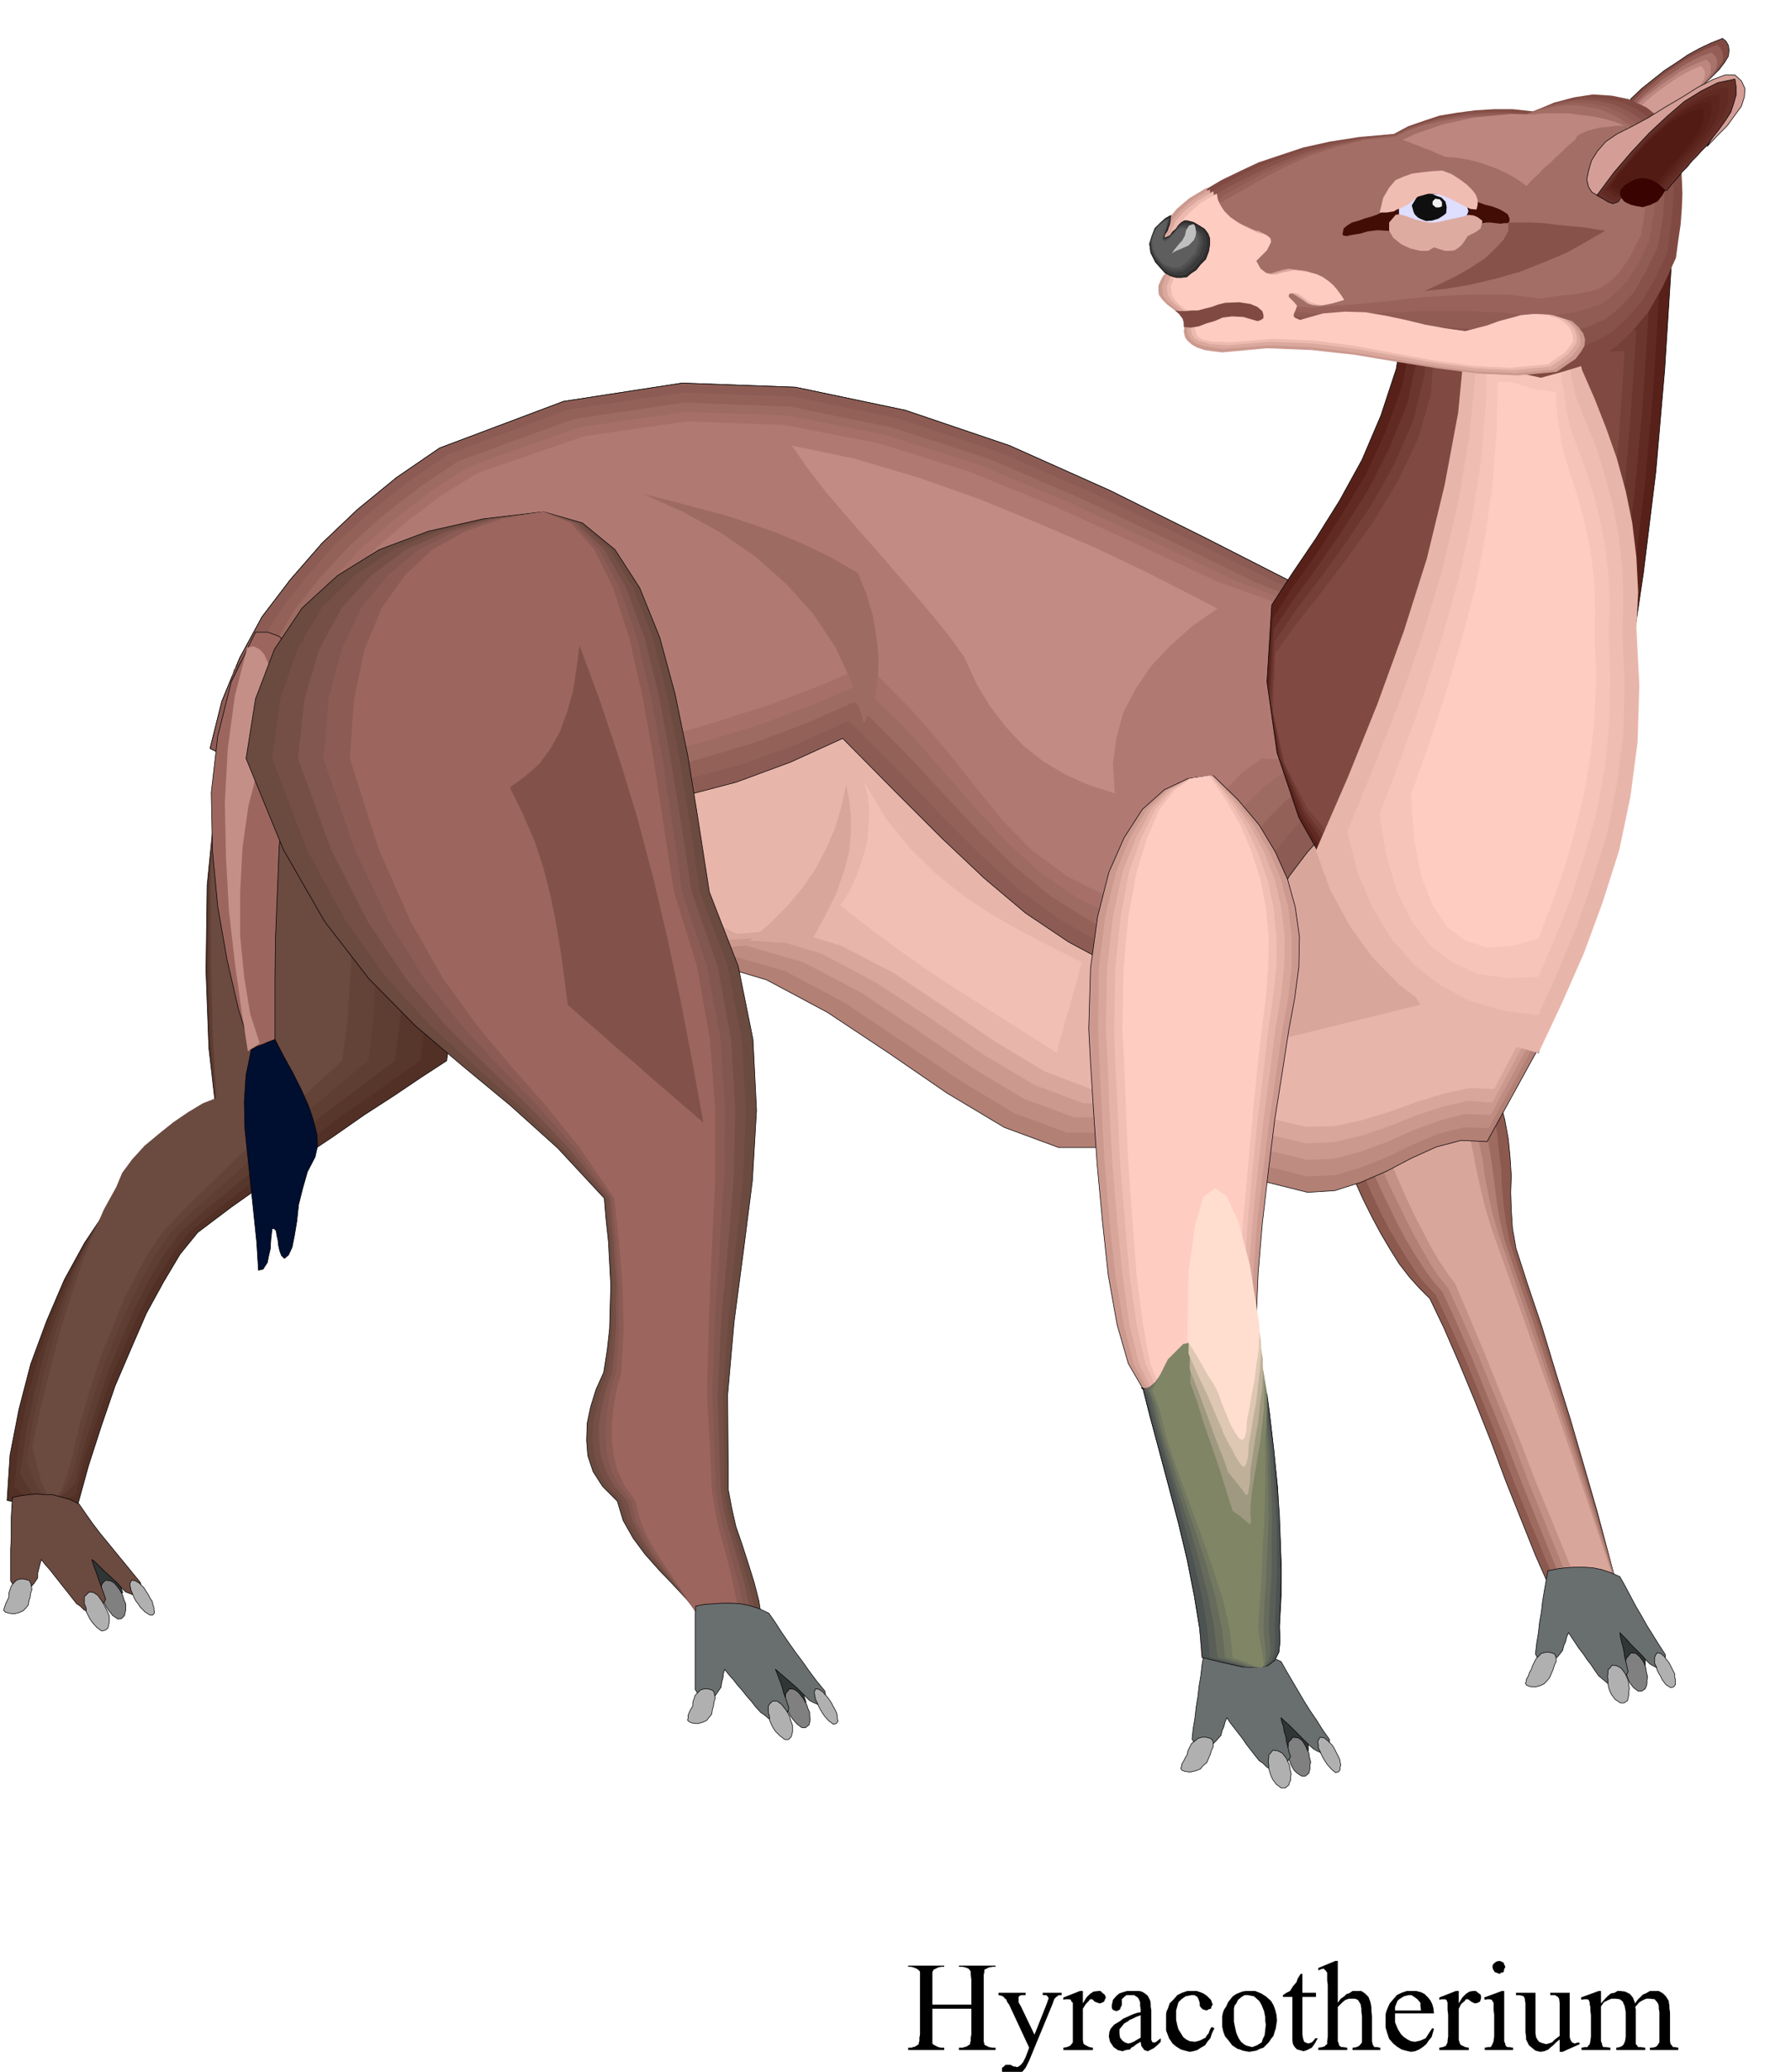 <svg xmlns="http://www.w3.org/2000/svg" width="490.455" height="567.129" fill-rule="evenodd" stroke-linecap="round" preserveAspectRatio="none" viewBox="0 0 3035 3510"><style>.pen0{stroke:#000;stroke-width:1;stroke-linejoin:round}.brush1{fill:#303636}.brush2{fill:gray}.pen1{stroke:none}.brush5{fill:#b38075}.brush7{fill:#d9a69c}.brush9{fill:#cc998f}.brush10{fill:#e8b5ab}.brush11{fill:#8c5c54}.brush13{fill:#9e6b63}.brush17{fill:#f2bfb5}.brush18{fill:#ffccc2}.brush23{fill:#6b4a40}.brush24{fill:#9c665e}.brush29{fill:#572119}.brush30{fill:#612b24}.brush33{fill:#804a42}.brush34{fill:#696e6e}.brush35{fill:#b0b0b0}.brush36{fill:#f0bdb3}.brush40{fill:#bd8780}.brush42{fill:#87524a}.brush66{fill:#808566}</style><path d="m2151 2888 2 10 2 10 3 10 3 10 2 9 2 10 3 10 3 10 5 5 6 4 6 2 6 1 5-2 6-2 6-4 6-5v-33l-9-6-8-6-8-6-8-5-9-6-8-5-8-6-8-5z" class="pen0 brush1"/><path d="m2200 2944-9-1-5 6-3 3v6l-1 5 1 7v6l2 6 2 6 3 6 3 5 4 4 4 3 5 3h6l6-5 1-4 1-4v-6l1-5-2-8-1-7-3-6-2-5-6-10-7-5z" class="pen0 brush2"/><path d="m2541 1863-51-12-44-3-39 6-32 15-28 22-21 30-18 36-12 44 14 31 15 30 15 28 16 27 15 24 17 22 17 19 18 18 24 50 26 60 27 65 27 68 25 67 26 65 24 60 23 52 39 37 27 23 17 10 12 1 5-9 4-15 5-19 8-21-17-64-19-71-22-76-23-79-25-80-23-76-24-71-20-62-6-34-2-31-1-30 1-28-2-31-3-31-6-33-9-34z" class="pen0" style="fill:#8c594f"/><path d="m2520 1850-46-12-39-3-34 6-27 16-24 22-17 30-14 37-8 45 14 32 14 30 15 29 16 27 15 24 15 23 16 20 17 18 24 51 27 60 27 66 28 70 26 68 27 67 25 60 23 54 36 38 25 23 16 11h10l4-9 3-15 3-20 6-21-18-65-21-73-24-78-24-80-26-82-25-78-25-72-21-63-7-34-4-31-3-31-1-29-4-31-3-30-7-34-10-36z" class="pen1" style="fill:#9e6b61"/><path d="m2499 1837-41-12-34-3-29 6-23 16-19 23-14 31-10 38-4 45 14 32 15 31 14 29 15 28 15 25 15 23 15 21 16 18 24 52 27 62 27 67 29 71 27 70 27 67 25 62 23 54 34 38 23 24 14 11 9 1 3-10 2-15 1-20 4-22-19-67-22-73-25-79-26-82-28-83-26-79-26-74-22-64-8-35-5-31-4-31-4-30-5-32-5-32-8-34-11-37z" class="pen1 brush5"/><path d="m2479 1826-36-13-29-3-25 6-19 16-15 23-10 32-6 38v48l14 32 15 31 14 29 15 29 14 25 14 24 14 21 15 18 24 53 28 63 28 69 29 72 27 71 28 69 25 62 24 55 31 39 22 25 13 10 8 1 2-10v-36l2-22-22-67-24-75-27-82-27-83-29-84-28-81-26-75-23-66-10-35-7-32-6-31-4-30-7-32-6-32-9-35-11-37z" class="pen1" style="fill:#c49187"/><path d="m2459 1813-31-13-25-2-20 6-14 16-10 23-6 32-2 39 3 48 14 33 14 32 14 30 15 29 13 25 14 24 14 21 14 19 23 54 27 64 28 70 30 73 28 73 29 70 26 64 23 55 28 40 20 25 12 11 7 1 1-10-1-15-2-21v-23l-23-68-26-77-28-82-29-85-31-86-29-82-27-76-24-67-11-36-8-33-7-32-6-31-7-32-8-33-10-35-12-38z" class="pen1 brush7"/><path d="m2520 1934 83-151 45-147 6-141-28-131-63-119-93-103-121-86-148-64-157-80-163-81-170-76-177-60-186-39-192-7-201 31-210 79-73 50-66 54-60 57-54 62-48 63-38 70-30 73-20 80 91 45 92 46 91 46 93 46 92 46 92 46 92 46 93 47 103-7 104 31 103 55 104 69 99 68 97 58 92 34h87l35 7 36 8 36 8 36 9 36 7 36 8 36 8 36 9 48 12 46-3 44-14 44-19 42-22 42-19 42-11 44 2z" class="pen0 brush5"/><path d="m2523 1911 79-145 41-142 4-136-30-126-63-115-92-100-119-83-143-62-151-76-157-79-165-73-170-57-178-38-186-7-194 29-202 77-70 49-64 52-59 54-51 60-46 61-37 67-30 71-20 76 88 44 89 44 89 44 89 45 88 44 89 44 89 44 89 45 99-6 101 29 100 53 100 67 96 65 93 56 89 33h84l34 7 35 8 34 7 35 9 34 7 35 8 34 8 35 8 47 12 47-2 44-13 45-18 43-21 43-18 43-11 43 1z" class="pen1" style="fill:#bf8c82"/><path d="m2526 1889 76-140 37-137 1-131-32-121-64-111-91-96-117-80-138-59-145-74-151-75-158-70-164-56-172-37-179-6-186 28-194 74-68 46-61 50-57 52-50 57-44 60-36 64-28 68-19 73 85 42 86 43 85 42 86 43 85 42 85 43 85 43 86 43 95-7 97 28 97 51 96 64 92 63 90 54 85 31h81l33 7 33 8 34 7 34 8 33 7 33 8 34 8 34 8 45 11 46-2 45-12 46-17 44-20 45-16 42-11 43 2z" class="pen1 brush9"/><path d="m2529 1868 72-135 34-132-1-126-34-117-64-107-91-93-114-77-133-57-141-71-145-72-152-67-157-53-166-35-171-7-180 28-186 70-65 44-59 48-54 51-48 54-42 57-35 61-27 66-17 70 81 40 82 41 82 41 82 41 81 40 83 41 81 41 83 41 92-6 93 28 92 49 93 61 89 61 86 51 83 31h78l31 6 32 7 31 7 33 8 31 6 32 8 33 7 33 9 44 10 46-2 47-11 47-16 45-18 45-15 43-10 42 3z" class="pen1 brush7"/><path d="m2532 1845 68-129 31-126-4-122-36-112-65-104-89-89-111-74-129-55-135-68-139-69-145-64-151-51-159-33-164-6-173 26-179 68-63 42-56 46-52 48-46 52-40 54-33 59-26 63-17 67 78 39 79 39 78 39 79 40 78 39 79 39 79 39 79 40 88-7 89 27 89 46 88 59 85 58 83 50 79 30h75l30 6 31 6 31 7 31 7 30 6 31 8 31 6 31 8 43 10 47-1 47-10 49-15 47-17 46-14 43-9 40 2z" class="pen1 brush10"/><path d="m2247 1442 160 260-292 72-26-240 128-124 30 32z" class="pen1 brush7"/><path d="m646 1413 103-8 104-8 102-12 101-14 97-21 95-25 92-34 88-40 90 91 79 79 71 67 70 59 73 49 84 45 99 42 121 41 1-51 9-50 14-49 21-46 25-44 31-41 34-37 39-31 43 1 46 13 46 22 47 29 46 34 47 38 45 39 45 39-1-100-17-93-36-89-50-80-67-74-80-65-95-54-107-43-157-80-163-81-170-76-177-60-186-39-192-7-201 31-210 79-73 50-66 54-60 57-54 62-48 63-38 70-30 73-20 80 36 18 36 18 36 18 37 18 36 18 36 18 36 18 37 19z" class="pen0 brush11"/><path d="m666 1389 101-8 102-10 101-14 101-16 97-22 95-26 89-33 86-39 87 87 73 76 66 66 64 58 67 49 78 45 93 41 117 39 1-48 9-47 14-46 20-44 24-42 30-38 33-36 38-29 41 1 44 12 45 21 45 28 45 32 45 36 44 37 43 37-1-94-17-88-34-84-48-76-65-71-78-61-91-52-103-41-152-75-157-76-165-72-170-57-179-37-186-7-195 29-202 75-70 48-64 51-59 54-51 58-46 60-38 66-29 69-20 76 35 17 35 17 35 17 36 18 35 17 35 17 35 17 36 18z" class="pen1" style="fill:#946159"/><path d="m686 1364 97-8 101-11 100-16 101-18 97-24 94-28 89-33 83-37 83 83 69 74 60 64 59 58 61 50 72 45 88 40 112 37 1-45 8-44 13-43 20-41 23-40 28-36 32-33 36-28 41 1 42 11 43 20 44 26 43 30 44 34 42 34 42 35-1-88-16-84-33-78-47-72-63-67-75-57-89-49-99-38-146-71-152-72-158-68-164-53-172-35-180-7-187 28-195 71-67 45-62 48-56 51-50 54-45 57-35 62-28 66-19 71 33 15 34 17 34 15 34 17 33 16 35 16 33 16 35 17z" class="pen1 brush13"/><path d="m706 1340 95-9 98-11 100-18 100-20 96-26 94-29 88-33 81-35 79 78 64 72 55 63 53 57 55 50 66 45 83 39 107 37 1-43 8-41 12-42 19-38 23-38 27-34 30-30 35-26 39 1 41 11 42 18 42 25 41 28 42 32 41 32 40 33-1-84-16-79-31-74-45-67-60-63-72-53-84-46-96-36-141-67-146-68-153-64-158-50-166-33-172-6-181 26-187 67-65 42-59 46-55 47-48 51-42 54-35 58-27 62-18 67 32 15 32 15 33 15 33 16 32 15 33 15 33 15 33 16z" class="pen1" style="fill:#a67069"/><path d="m725 1316 92-9 98-13 99-19 100-23 96-28 94-30 87-33 79-34 74 75 60 69 49 62 46 57 49 50 61 45 78 39 102 35v-40l8-38 12-39 18-36 22-35 26-32 30-30 33-24 37 1 39 10 40 17 41 24 40 26 40 30 39 31 39 31-1-78-16-74-30-70-43-63-58-58-69-51-82-43-92-33-135-63-140-64-147-60-151-47-160-31-166-6-173 25-180 62-63 39-57 43-52 45-46 48-41 51-33 54-26 58-17 63 30 13 32 14 31 14 32 15 30 14 32 15 31 14 32 15z" class="pen1" style="fill:#b07a73"/><path d="m2037 2808 37 9 32 7 24 1 18-3 12-9 7-14 2-19-1-24 3-52v-58l-3-62-3-64-7-65-7-62-10-59-9-50-3-56 3-71 7-83 10-87 11-89 13-82 11-71 10-54 7-53 1-51-7-50-13-47-21-47-27-45-36-43-42-41-43 5-40 19-37 33-31 48-26 59-19 75-12 87-3 103 3 58 5 79 6 90 9 97 10 93 15 84 19 66 25 43 12 47 15 56 16 60 17 64 15 63 12 61 9 55 4 49z" class="pen0 brush9"/><path d="m2037 2808 35 9 28 7 22 1 17-3 10-9 7-14 2-19v-24l3-52v-58l-3-62-3-64-6-65-7-62-9-59-8-50-4-56 3-71 6-83 10-87 11-89 12-82 10-71 10-54 6-53v-51l-6-50-12-47-20-47-26-45-32-43-38-41-40 5-37 19-34 33-29 48-24 59-18 75-11 87-1 103 2 58 4 79 5 90 8 97 10 93 14 84 17 66 23 43 11 47 15 56 15 60 16 64 13 63 11 61 8 55 4 49z" class="pen1 brush7"/><path d="m2036 2808 32 9 26 7 20 1 16-3 9-9 7-14 2-19-1-24 2-52 1-58-2-62-3-64-6-65-6-62-8-59-8-50-3-56 2-71 6-83 9-87 10-89 11-82 9-71 9-54 6-53 1-51-6-50-11-47-18-47-24-45-30-43-35-41-37 5-34 19-31 33-26 48-23 59-16 75-10 87-2 103 3 58 3 79 5 90 8 97 9 93 12 84 16 66 21 43 10 47 14 56 14 60 14 64 12 63 11 61 7 55 3 49z" class="pen1" style="fill:#e6b3a8"/><path d="m2036 2808 29 9 24 7 18 1 14-3 8-9 6-14 2-19v-24l2-52v-58l-2-62-2-64-6-65-6-62-7-59-7-50-3-56 3-71 5-83 8-87 9-89 10-82 8-71 8-54 6-53v-51l-5-50-10-47-17-47-21-45-27-43-31-41-34 5-31 19-29 33-24 48-21 59-14 75-9 87-2 103 2 58 4 79 4 90 8 97 8 93 12 84 15 66 19 43 9 47 12 56 12 60 13 64 11 63 10 61 6 55 3 49z" class="pen1 brush17"/><path d="m2036 2808 26 9 21 7 16 1 13-3 8-9 5-14 2-19v-24l1-52 1-58-2-62-2-64-5-65-5-62-7-59-6-50-3-56 2-71 5-83 8-87 8-89 8-82 8-71 7-54 4-53 1-51-5-50-9-47-15-47-19-45-25-43-28-41-31 5-27 19-26 33-21 48-18 59-14 75-8 87-2 103 3 58 3 79 4 90 7 97 7 93 11 84 12 66 18 43 8 47 11 56 11 60 12 64 9 63 9 61 6 55 3 49z" class="pen1 brush18"/><path d="m757 1797 9-69v-97l-10-116-20-119-31-114-40-94-51-63-60-18-72-16-53 47-39 94-25 126-14 142-2 145 5 131 12 105-29 8-25 12-22 14-19 16-17 17-14 20-13 20-9 23-39 41-36 54-34 62-30 70-27 73-20 77-15 77-5 77 12 2 15 1h15l17 1h15l16 1 15 1 14 4 19-69 22-68 23-67 27-63 26-60 29-53 28-47 30-37 57-43 58-41 57-40 57-38 53-37 51-33 46-31 43-28z" class="pen0" style="fill:#523026"/><path d="m712 1797 9-69 2-97-8-116-16-119-27-114-36-94-46-63-55-18-65-16-49 46-34 92-22 126-12 141-2 144 4 131 11 105-28 8-24 12-23 14-20 18-19 18-16 21-14 21-10 23-33 41-32 51-30 59-27 65-24 69-20 73-14 75-8 75 11 10 13 8 13 5 15 3 13-1 14-2 12-4 13-5 17-69 21-65 22-64 25-59 25-57 27-50 27-45 28-36 53-43 54-41 52-40 53-38 49-37 48-33 43-31 40-28z" class="pen1" style="fill:#57362b"/><path d="m669 1797 9-69 3-97-6-116-14-119-23-114-31-94-42-63-50-18-59-16-43 46-31 91-18 125-10 140-1 143 4 130 9 104-26 9-24 13-24 15-21 19-21 19-17 21-15 22-10 23-30 40-27 48-27 55-23 62-23 65-18 70-15 71-11 74 10 19 11 15 12 8 13 5 12-2 12-5 11-10 12-13 17-68 20-63 20-60 23-56 23-53 24-47 25-42 26-36 49-43 50-41 49-40 49-38 45-37 44-33 41-31 37-28z" class="pen1" style="fill:#5e3d33"/><path d="m624 1797 9-69 4-97-4-116-10-119-20-114-27-94-36-63-45-18-53-16-38 45-26 91-15 123-7 139v143l4 130 7 104-25 9-24 13-26 16-23 19-22 20-19 22-16 23-10 23-25 39-23 46-23 51-20 58-20 61-18 66-16 69-12 72 9 27 10 22 9 12 11 7 10-2 10-8 10-16 10-21 16-67 18-61 20-58 21-52 21-49 22-44 23-40 24-35 45-43 47-41 45-40 45-38 42-37 40-33 37-31 34-28z" class="pen1" style="fill:#634238"/><path d="m580 1797 9-69 6-97-2-116-7-119-16-114-23-94-32-63-40-18-46-16-33 44-21 90-12 123-6 138 1 142 3 128 6 104-23 9-25 15-25 17-25 20-24 20-21 23-17 23-10 24-21 38-19 44-18 47-18 54-18 57-16 62-17 66-15 71 8 36 8 27 8 17 9 8 8-2 8-11 8-21 9-30 15-65 18-59 18-55 20-48 18-46 21-41 21-38 23-34 41-43 42-41 41-40 41-38 38-37 37-33 34-31 31-28z" class="pen1 brush23"/><path d="m504 1255 4-46 1-39-4-33-6-25-12-21-14-13-19-7h-21l-41 84-23 92-11 96 2 98 9 95 16 91 19 82 22 72 9-4 11-3 9-4 11-3v-110l1-71 3-75 3-76 7-70 10-62 14-48z" class="pen0 brush24"/><path d="m461 1255 1-45v-36l-3-28-4-21-7-16-8-9-10-5-11 2-21 82-12 89-5 92 2 94 5 90 10 87 11 79 11 71 10-7 10-7-16-49-10-61-7-71v-75l4-76 10-70 16-62 24-48z" class="pen1" style="fill:#c48f87"/><path d="m1207 2769 9-4 11-3 10-3 11-3 10-3 11-3 11-3 11-3-5-32-8-31-10-32-10-31-11-32-7-31-6-32v-30l-1-130 11-124 16-121 15-118 7-119-6-120-25-124-49-126-18-116-18-112-22-107-26-96-34-84-42-65-55-45-66-19-102 12-93 21-83 31-71 44-60 55-47 70-32 84-16 101 63 154 70 122 75 97 79 80 80 68 81 67 80 72 79 85 3 36 4 37 2 37 2 37-1 36-1 38-4 36-6 38-13 29-9 29-6 28-1 29 2 26 9 27 16 25 25 25 10 33 17 30 20 27 24 27 24 25 25 27 22 27 19 30z" class="pen0 brush23"/><path d="m1204 2769 9-4 10-3 9-3 10-3 9-3 10-3 10-3 10-3-5-32-8-31-9-32-9-31-10-32-8-31-5-32v-30l-2-130 9-124 12-121 13-118 5-119-7-120-24-124-47-126-17-116-18-112-21-107-24-96-33-84-40-65-50-45-62-19-94 12-85 21-76 31-65 44-56 55-41 70-29 84-14 101 59 154 66 122 70 97 74 80 74 68 76 67 74 72 74 85 3 36 4 37 2 37 2 37v36l-1 38-4 36-4 38-11 29-8 29-6 28-1 29 3 26 9 27 15 25 23 25 10 33 16 30 19 27 22 27 22 25 22 27 21 27 18 30z" class="pen1" style="fill:#754f45"/><path d="m1202 2769 8-4 9-3 9-3 9-3 9-3 9-3 9-3 9-3-5-32-7-31-9-32-9-31-10-32-7-31-5-32-1-30-4-130 6-124 11-121 10-118 3-119-7-120-23-124-44-126-18-116-18-112-20-107-24-96-31-84-37-65-47-45-56-19-86 12-77 21-70 31-59 44-50 55-38 70-25 84-11 101 56 154 62 122 65 97 68 80 69 68 70 67 69 72 69 85 3 36 4 37 2 37 3 37-1 36v38l-3 36-4 38-10 29-7 29-5 28v29l3 26 9 27 14 25 22 25 9 33 15 30 17 27 21 27 20 25 21 27 19 27 17 30z" class="pen1" style="fill:#82574f"/><path d="m1199 2769 8-4 8-3 8-3 8-3 8-3 8-3 8-3 9-3-6-32-7-31-9-32-8-31-9-32-7-31-5-32-1-30-5-130 4-124 8-121 8-118 2-119-8-120-23-124-42-126-17-116-17-112-20-107-23-96-29-84-35-65-43-45-51-19-78 12-71 21-62 31-53 44-45 55-33 70-22 84-9 101 53 154 58 122 60 97 64 80 63 68 65 67 63 72 63 85 3 36 4 37 2 37 3 37v74l-2 36-3 38-9 29-5 29-4 28v29l3 26 8 27 13 25 20 25 8 33 15 30 16 27 19 27 19 25 19 27 18 27 15 30z" class="pen1 brush11"/><path d="m1197 2769 7-4 7-3 7-3 7-3 7-3 7-3 7-3 8-3-6-32-6-31-8-32-8-31-9-32-6-31-5-32-1-30-7-130 3-124 5-121 6-118v-119l-9-120-22-124-39-126-18-116-17-112-19-107-22-96-27-84-32-65-40-45-46-19-70 12-62 21-56 31-47 44-39 55-29 70-18 84-7 101 49 154 54 122 55 97 58 80 57 68 59 67 58 72 58 85 4 36 4 37 3 37 3 37 1 36 1 38-2 36-2 38-8 29-5 29-3 28v29l3 26 7 27 12 25 18 25 8 33 13 30 16 27 18 27 17 25 18 27 16 27 14 30z" class="pen1 brush24"/><path d="m466 1761-11 4-9 4-11 4-9 5-9 43-3 45 1 46 5 48 5 48 5 48 5 48 3 48 4-1 4-1 3-5 4-6 2-10 3-13 1-16 2-18 3-1 4 4 1 7 2 9 1 9 2 9 3 8 5 5 7-6 6-13 4-20 4-24 3-28 7-28 8-28 13-25 4-18-1-20-6-24-8-24-12-27-14-28-16-29-15-29z" class="pen0" style="fill:#000f30"/><path d="m2155 1025 35-54 40-59 40-64 38-69 32-75 26-79 14-85 1-88h451l-11 174-15 173-21 171-25 168-32 165-35 162-41 160-45 159-101-60-93-69-84-80-71-89-57-101-37-110-17-120 8-130z" class="pen0 brush29"/><path d="m2157 1047 34-53 41-57 41-64 41-68 34-74 28-77 16-82 2-84h418l-10 165-14 164-20 162-23 159-30 156-34 154-39 152-42 150-97-57-90-63-82-73-70-82-56-93-38-101-17-112 7-122z" class="pen1 brush30"/><path d="m2158 1067 33-50 41-56 43-63 43-67 37-73 30-75 17-79 3-80h389l-10 156-14 154-19 152-22 151-28 147-32 145-37 143-40 142-91-53-87-58-80-67-69-74-56-84-39-93-18-104 6-114z" class="pen1" style="fill:#6b362e"/><path d="m2160 1087 32-48 42-55 44-61 45-66 40-71 32-74 19-77 4-76h355l-10 147-12 145-18 143-20 141-27 138-30 136-34 134-38 133-87-48-83-52-78-60-68-66-56-76-38-85-19-96 5-106z" class="pen1" style="fill:#754038"/><path d="m2161 1107 32-45 42-53 46-61 47-65 42-70 34-72 21-74 5-72h323l-9 137-11 136-16 133-20 133-25 129-27 128-33 126-35 125-82-45-81-47-76-53-66-59-56-68-39-76-20-88 4-99z" class="pen1 brush33"/><path d="m2040 2803-3 17-2 18-3 18-2 18-3 18-2 18-3 18-2 18 4 7 5 5 6 3 6 1 6-2 7-4 7-7 8-9 2-8 3-7 2-8 3-7 6 9 7 9 7 9 7 9 6 9 7 9 7 9 8 10 6 4 6 6 6 4 7 4 6-1 7-3 7-8 8-13-3-9-2-9-2-8-1-8-3-9-1-8-3-8-1-7 6 6 7 6 7 7 7 7 6 6 7 7 7 7 8 7 7 4 7 3h9l2-3 2-5v-15l-12-17-10-16-11-16-10-16-10-17-10-17-10-17-9-16-17-8-16-5-16-3-16-1h-17l-16 1-17 1-16 3z" class="pen0 brush34"/><path d="M2037 2943h7l7 2 2 1 2 3 1 4v6l-3 6-2 7-3 7-3 7-6 5-5 6-8 3-9 2-9-1-5-2-2-3 1-3 1-5 3-5 3-6 3-5 1-6 3-6 3-6 4-3 7-6 7-2zm128 23-8-1-4 5-3 3v5l-1 5 1 7v6l2 7 2 6 3 6 6 8 8 6h7l6-5 1-4 2-4v-6l1-5-2-8-1-7-3-6-2-5-7-9-8-4zm79-22-7-1-3 5-1 3 1 5v5l3 6 2 5 3 6 3 5 4 6 7 8 7 6 5-1 3-4v-4l1-4-1-5-1-5-3-6-3-6-3-6-3-5-8-8-6-5z" class="pen0 brush35"/><path d="m2726 2746 2 9 2 10 2 10 3 10 2 9 3 10 2 10 3 11 5 4 5 4 5 1 6 1 5-2 5-2 6-4 6-5v-33l-8-6-8-5-8-6-7-5-9-6-7-5-8-5-7-5z" class="pen0 brush1"/><path d="m2772 2801-8-1-5 6-3 3-1 5v18l2 7 2 6 3 6 6 8 8 6h6l6-4 2-5 1-4v-6l1-5-2-8-1-7-2-6-2-5-7-9-6-5z" class="pen0 brush2"/><path d="m2623 2661-3 17-3 17-3 18-2 18-3 17-2 18-3 18-2 18 4 8 5 5 6 3 6 1 5-3 6-4 7-7 7-9 2-8 3-7 2-8 3-7 6 9 6 9 6 9 7 9 6 9 7 9 6 9 7 10 6 5 6 5 6 5 7 3h6l6-3 6-9 7-13-2-9-2-9-2-8-1-8-2-9-2-7-2-9-1-7 6 6 6 6 6 7 7 7 6 6 7 7 6 7 7 7 7 4 6 3h10l2-3 1-5v-15l-11-17-10-16-10-16-9-16-10-17-9-17-9-17-9-16-16-7-15-5-15-3-15-1h-16l-15 1-15 2-15 3z" class="pen0 brush34"/><path d="M2620 2799h5l7 2 2 1 2 3 1 4v6l-3 6-2 7-3 7-3 7-4 5-6 6-7 3-8 2-9-1-5-2-2-3 1-3 1-5 3-5 2-6 3-5 2-6 3-6 3-6 3-3 6-6 8-2zm120 23-8-1-4 5-3 3v5l-1 6 1 7v6l1 6 2 6 3 6 6 8 9 6h6l6-4 1-5 1-4v-6l1-5-1-8-1-7-3-6-2-5-7-9-7-4zm74-21-6-1-3 5-1 3v10l3 6 1 5 3 6 3 5 3 6 6 8 8 5 5-1 3-4v-8l-1-5v-5l-3-6-3-6-3-6-3-4-6-8-6-5z" class="pen0 brush35"/><path d="m1293 2806 3 10 4 10 4 10 4 10 3 9 4 10 4 10 4 10 5 5 6 4 5 2 6 1 5-2 5-2 5-4 6-5-3-9v-9l-1-8v-7l-9-6-9-6-9-6-8-5-9-6-8-6-9-5-8-5z" class="pen0 brush1"/><path d="m1346 2862-8-1-5 6-2 3v11l2 7v6l3 6 3 6 4 6 8 9 8 6h6l6-5 1-4 1-5-1-6v-6l-3-7-2-6-3-6-3-5-8-10-7-5z" class="pen0 brush2"/><path d="m1179 2721-1 17v124l5 8 5 6 6 3 6 1 5-2 6-4 5-7 6-9 1-8 2-7 1-8 2-7 7 9 8 9 7 9 8 9 7 9 8 9 7 9 9 10 6 4 7 6 6 4 7 4 6-1 6-3 5-8 5-13-3-9-3-9-3-8-2-8-3-9-3-8-3-8-3-7 7 6 7 6 7 6 8 7 7 6 7 7 7 7 8 8 8 4 7 3h9l2-3 1-5v-7l-1-8-14-17-12-16-12-17-12-16-12-17-11-16-11-17-11-16-17-8-16-5-15-3-15-1h-16l-15 1-15 1-15 3z" class="pen0 brush34"/><path d="M1194 2861h5l7 2 2 1 2 3 1 4 1 6-2 6-1 7-2 7-1 7-4 5-5 6-7 3-8 2-9-1-5-2-3-3 1-3v-5l2-5 3-6 3-5v-6l2-6 2-6 3-3 6-6 7-2zm123 21h-8l-5 5-2 3v11l2 7v6l3 7 3 6 4 6 8 8 8 6h6l5-5 1-4 1-4v-11l-3-8-2-7-3-6-3-5-8-10-7-5zm71-20-6-1-2 5v3l1 5 1 5 3 6 2 5 3 6 3 5 4 6 7 8 8 6 5-1 3-4-1-4v-4l-1-5-2-5-4-7-3-6-4-6-3-4-8-9-6-4z" class="pen0 brush35"/><path d="m134 2622 3 9 4 10 4 10 4 10 3 9 4 11 4 9 4 11 5 5 6 3 6 2 6 1 5-2 5-2 5-5 6-5-3-9v-8l-1-8-1-8-9-6-9-5-9-6-8-5-9-6-8-5-9-5-8-5z" class="pen0 brush1"/><path d="m187 2678-8-1-5 5-2 3v11l2 7v6l3 7 3 6 4 6 7 9 9 6 6-1 5-5 1-5 1-4v-11l-3-7-2-7-3-6-3-5-8-10-7-4z" class="pen0 brush2"/><path d="m21 2537-1 17-1 18v35l-1 17v54l5 8 6 6 6 3 6 1 5-3 6-4 6-7 6-9v-8l2-8 2-8 2-7 7 9 8 9 7 9 8 10 7 9 8 10 7 9 8 10 6 4 6 6 7 4 7 4 6-1 6-3 5-9 6-13-3-9-3-8-3-9-3-8-3-9-3-8-3-8-2-8 7 6 7 7 7 7 8 7 6 6 8 7 6 7 8 8 8 3 7 3 5 1h4l2-4 1-4-1-7-1-8-14-17-13-16-14-17-13-16-14-17-13-17-12-17-11-16-16-8-15-4-14-4H76l-14-1-13 1-14 2-14 3z" class="pen0 brush23"/><path d="M34 2675h6l8 2 2 1 2 4 1 4 1 7-2 6-1 7-2 6-1 7-4 5-5 5-7 3-8 2-9-1-6-2-3-3 1-3 3-9 5-10v-7l2-6 2-6 3-4 6-6 6-2zm125 23-8-1-5 5-3 3v12l3 7v6l3 6 3 6 4 6 8 9 8 6 6-1 5-4 1-5 1-4v-12l-3-7-3-6-3-6-3-5-7-10-7-5zm70-20-6-1-2 4-1 3 1 5 1 5 3 7 2 5 3 6 4 5 4 6 8 8 8 5h5l3-4-1-4v-4l-2-6-1-5-4-6-3-6-4-6-3-5-8-8-7-4z" class="pen0 brush35"/><path d="m2230 1441 54-124 50-124 45-124 39-123 30-124 23-123 12-124 3-123h29l23 3 18 4 16 6 15 4 18 4 22 3 31 2v18l2 19 3 18 3 19 3 18 3 19 4 19 5 19 21 48 20 51 18 51 15 55 11 54 7 58 3 59-3 61 5 97-3 96-12 92-19 91-28 88-32 87-37 84-40 85-67-19-61-25-57-33-51-39-46-47-38-53-33-61-24-66z" class="pen1 brush10"/><path d="m2283 1409 46-112 44-112 39-112 33-111 26-112 19-111 11-112 2-111h25l19 3 16 3 14 5 12 4 16 4 19 2 27 2v16l2 18 2 16 3 18 2 16 3 17 4 17 4 17 18 44 18 46 14 47 13 49 9 50 6 52 2 53-2 55 4 88-2 86-11 84-16 82-24 79-27 78-32 77-34 76-60-8-55-16-50-26-44-34-39-44-32-52-26-61-18-70z" class="pen1 brush36"/><path d="m2338 1379 38-100 36-100 32-100 28-99 22-100 16-100 8-100 2-99h21l17 3 12 3 12 5 10 3 13 4 16 2 23 2v14l2 15 1 15 3 15 2 15 2 15 3 15 3 15 14 38 15 41 13 42 11 44 8 44 5 46 2 48-2 49 3 78-2 77-8 75-14 74-20 71-22 70-27 68-29 68-54 2-48-7-43-19-37-28-32-41-25-50-19-62-11-71z" class="pen1" style="fill:#f7c4ba"/><path d="m2391 1347 31-88 29-88 26-88 23-87 17-88 12-87 7-87 2-87h16l14 2 9 3 10 3 8 3 11 3 13 1 18 2v13l1 13 1 13 2 14 2 13 2 13 2 13 3 13 11 34 12 37 10 36 9 39 6 39 4 41 1 41-1 44 3 69-3 67-7 66-11 64-15 62-18 62-21 60-23 60-47 13-41 2-37-12-30-23-25-38-19-49-12-62-5-74z" class="pen1 brush18"/><path d="m2883 147-29 34-23 23-18 10-14 2-12-7-9-11-8-15-7-15 19-18 20-16 19-15 20-13 19-13 20-11 19-9 20-8 6 5 4 7 1 8-1 10-6 10-9 12-14 14-17 16z" class="pen0 brush33"/><path d="m2877 153-27 32-21 20-17 9-13 2-11-7-9-10-7-13-6-13 17-17 18-15 18-15 18-12 18-12 18-10 18-9 19-7 5 5 4 7 1 7-1 9-6 9-8 12-12 12-16 16z" class="pen1" style="fill:#945e57"/><path d="m2870 158-25 28-18 19-16 8-11 2-10-6-8-9-6-12-5-12 15-15 17-14 15-13 17-11 16-11 16-9 16-8 17-6 5 4 4 6 1 6-1 9-5 8-8 11-12 11-14 14z" class="pen1" style="fill:#a8736b"/><path d="m2864 163-22 26-18 16-14 7-10 2-9-5-6-8-7-11-5-11 14-14 15-11 15-12 15-10 14-10 15-8 15-7 15-6 4 3 4 6v14l-5 7-7 10-10 10-13 12z" class="pen1 brush40"/><path d="m2858 168-20 24-15 15-13 7-9 1-8-5-6-7-5-10-4-10 12-12 13-11 13-10 13-9 13-9 14-8 13-7 14-5 3 4 3 5v6l-1 7-4 6-6 9-9 8-11 11z" class="pen1" style="fill:#d19c94"/><path d="m2164 531-26-27-22-25-19-27-16-25-15-27-11-26-8-27-4-26 27-16 31-15 32-15 36-12 39-13 45-10 51-8 58-5 24-13 26-9 27-9 30-5 30-4 32-2h33l36 4 33-15 34-9 32-5 32 2 29 6 30 14 27 21 27 30 2 23 3 23 1 24 1 25-1 25-2 27-4 27-4 30-23 50-24 42-27 32-27 26-31 19-31 15-33 10-33 9-62-14-69-13-74-13-71-12-66-14-54-13-37-15-14-15z" class="pen1 brush33"/><path d="m2164 526-24-25-21-24-19-25-16-24-14-26-10-25-8-25-3-25 26-16 30-15 32-15 36-14 39-14 45-11 50-9 57-6 23-12 25-8 26-8 28-5 29-5 31-1h32l34 3 32-13 33-8 31-5 31 2 28 6 28 13 27 19 26 28 2 21 3 23 2 23 1 24-1 24-2 25-4 27-4 29-22 46-22 37-25 28-25 23-28 15-29 13-31 8-32 8-60-13-69-9-74-9-71-7-67-9-54-9-38-12-14-13z" class="pen1 brush42"/><path d="m2165 521-24-24-20-23-18-23-15-23-14-24-10-23-8-24-3-23 26-16 30-15 32-16 36-15 39-15 44-12 49-10 55-6 22-11 25-9 25-7 27-5 27-4 31-2h30l34 3 31-12 31-9 30-4 30 2 28 6 28 13 26 18 25 27 2 20 3 21 1 21 1 23-1 22-2 25-4 25-5 27-21 43-20 34-22 24-23 19-25 12-27 9-29 7-31 7-59-11-68-6-73-5-72-2-67-4-54-5-38-8-15-12z" class="pen1" style="fill:#915c54"/><path d="m2167 516-23-22-20-22-18-22-14-21-13-23-10-22-7-22-3-22 25-15 29-16 31-17 36-16 39-16 44-13 47-11 54-6 21-10 24-8 24-7 27-5 27-4 29-1 30-1 32 3 30-12 30-7 29-4 29 2 27 5 27 12 24 18 25 24 2 18 3 20 1 21 1 21-1 21-2 23-4 23-4 25-19 40-19 30-21 21-20 16-23 8-25 7-27 4-29 6-58-9-68-3h-73l-72 3-67 1h-54l-39-5-14-10z" class="pen1" style="fill:#99635c"/><path d="m2168 512-22-21-19-20-17-21-14-20-13-21-9-21-7-21-4-20 25-15 29-16 31-18 36-18 38-17 43-14 47-12 52-5 21-10 22-8 24-6 26-5 26-4 28-1 29-1 31 3 29-11 29-7 28-4 28 2 26 5 26 11 24 16 24 24 2 18 2 18 1 19 1 20-1 20-2 21-3 22-4 24-19 37-18 27-18 17-18 11-21 5-21 4-26 2-28 5-56-7h-67l-73 4-72 8-68 6-55 4-38-2-15-7z" class="pen1" style="fill:#a36e66"/><path d="m2071 597 76-7 75 3 73 8 72 12 69 11 69 9 67 3 66-6 17-12 15-10 9-12 6-10 1-11-3-10-8-11-11-10-26-8-23-1-22 2-19 5-21 5-19 7-21 6-20 5-37-5-36-7-35-8-35-7-37-6-37-1-40 4-42 12-7-3-3-3-1-4 1-3 3-8 3-7-6-6-6-6-3-3v-3l1-3 5-2 10 2 8 5 8 5 8 6 9 3 12 1 16-3 23-6-6-9-6-9-7-9-8-7-11-7-12-5-14-4-17-2-11-2-9 2-11 3-9 3h-10l-10-2-9-8-8-14 10-11 9-9 4-8 3-6-1-6-3-4-6-4-9-1-16-7-14-7-13-8-11-8-10-10-7-10-6-11-2-11-30 18-21 18-15 18-9 18-5 18v18l4 18 7 18-6 7-4 8-3 7v9l1 7 6 8 8 8 12 9 7 5 6 6 1 3 2 4v5l1 6-1 8 2 9 4 6 8 7 9 5 12 4 13 2 17 2z" class="pen1 brush9"/><path d="m2075 591 74-6 74 3 72 9 71 12 68 11 68 9 66 3 65-6 17-12 13-10 9-11 6-9v-11l-3-10-7-11-11-10-25-8-22-1-22 2-19 5-21 6-19 7-19 6-20 5-37-5-34-7-35-8-34-7-37-6-36-1-39 3-41 12-7-3-3-3-1-3 1-3 3-8 3-6-6-7-6-6-3-3v-3l1-2 5-2 9 2 8 5 7 5 8 6 9 3 12 1 16-3 22-6-6-9-5-9-7-9-8-6-10-7-12-5-14-5-16-2-11-1-9 2-11 3-9 3h-10l-10-2-9-8-7-14 10-11 8-8 5-8 3-6-1-6-4-4-6-4-8-2-15-7-14-6-13-8-11-8-10-10-7-9-6-11-2-11-28 17-21 18-15 18-9 18-5 17v18l3 17 6 18-6 7-3 8-3 7 1 9 1 7 5 8 8 8 12 9 7 4 6 6 4 7v10l-1 9 2 8 4 6 7 6 8 3 12 3 13 2 17 2z" class="pen1" style="fill:#dba89e"/><path d="m2081 585 73-6 72 3 70 9 70 12 67 12 67 9 64 3 63-6 17-11 13-10 9-11 6-9v-10l-3-10-7-10-11-9-25-8-22-1-21 2-19 5-20 6-19 7-19 5-19 5-36-5-34-6-34-8-34-7-35-6-36-1-38 3-40 12-7-3-3-3-1-3 1-3 3-8 3-6-6-6-6-6-3-3v-3l1-2 5-2 9 2 8 5 7 5 8 6 8 2 12 1 15-3 22-6-6-9-5-9-7-8-7-6-10-7-12-5-14-3-15-2-10-1-10 2-10 2-9 3h-10l-9-3-9-8-8-14 10-10 8-8 5-8 3-6-1-6-4-3-6-4-9-1-15-7-14-7-12-8-10-7-10-10-7-9-5-11-2-11-28 17-21 17-15 17-8 18-5 17v18l3 17 7 18-6 7-3 8-3 7 1 8 1 7 5 8 7 7 12 9 7 5 6 6 3 6v10l-1 8 2 8 4 6 8 5 8 2 11 3 13 1 17 1z" class="pen1" style="fill:#edbab0"/><path d="m2085 580 71-6 72 3 69 9 69 13 65 12 66 9 63 3 63-6 16-11 13-9 8-10 6-9-1-10-3-9-7-9-11-9-25-8-21-1-21 2-18 5-19 5-19 7-19 5-19 5-35-5-33-6-33-8-33-7-35-6-35-1-37 3-39 11-7-3-3-2-1-3 1-3 3-7 2-6-5-6-6-6-3-3v-3l1-2 5-2 9 1 8 5 6 5 8 5 9 3 12 2 15-3 21-6-6-9-6-8-7-8-7-6-10-7-10-5-14-4-15-2-10-1-10 2-10 2-9 3h-10l-9-3-9-7-7-13 10-10 8-8 4-8 3-6-1-6-3-3-6-4-9-1-15-7-12-6-13-8-10-7-10-10-6-9-5-10-2-11-28 16-20 18-15 16-8 18-5 16v17l3 17 7 17-6 7-3 8-3 7 1 8 1 7 5 8 6 7 12 9 7 3 6 6 3 6 1 10-1 9 2 7 3 5 7 5 8 2 11 2h13l16 1z" class="pen1 brush18"/><path d="m1991 526 7 6 6 8 2 7v7l12 1 13-2 13-5 14-4 14-6 16-2 19 1 24 7 6-2 4-3v-6l-2-6-8-7-12-5-19-3-24 1-12 3-11 4-12 3-11 3h-11l-10 1h-10l-8-1z" class="pen1 brush33"/><path d="m2043 439 5-13 2-12v-10l-3-8-6-8-8-5-10-6-11-3h-5l-5 3-5 5-4 6-6 5-4 6-6 3-4 2v-6l5-7 2-6 2-5 1-7 1-8-9 5-9 8-9 9-5 13-4 13 2 15 8 16 16 18 9 5 10 3h9l9-1 7-6 9-6 7-9 9-9z" class="pen0" style="fill:#303030"/><path d="m2039 436 4-13 2-10-1-10-2-7-6-7-7-5-9-4-10-3h-5l-4 3-5 4-4 6-5 5-5 5-5 3-4 1-2-4 4-7 2-6 3-5 2-7 1-7-9 4-8 7-9 9-5 12-3 12 2 15 7 15 15 17 9 5 10 3h8l9-2 7-5 8-6 7-9 8-9z" class="pen1" style="fill:#3b3b3b"/><path d="m2033 433 4-12 2-9v-9l-2-6-6-6-6-4-9-4-9-3-8 2-8 10-9 9-8 5-3-4 3-7 2-5 2-6 2-7 1-7-8 3-8 7-7 8-5 11-3 12 2 14 7 14 14 16 8 4 9 3 7-1 8-1 7-5 7-6 6-8 8-8z" class="pen1" style="fill:#474747"/><path d="m2029 430 4-11 2-8v-8l-2-5-5-6-6-3-8-3-8-3-8 2-8 9-9 9-7 4-3-3 2-7 2-6 2-6 1-7 2-7-8 3-7 6-7 8-4 11-3 11 1 12 6 13 13 15 8 4 8 3h8l8-1 6-5 7-5 6-8 7-8z" class="pen1" style="fill:#525252"/><path d="m2025 429 3-10 3-8-1-7-1-5-5-5-5-3-7-3-8-2-8 2-7 8-8 9-7 4-5-3 2-8 1-6 3-5 2-7 2-7-7 3-7 6-6 7-4 10-3 10 2 12 5 12 12 14 7 3 8 3h7l7-1 6-4 6-5 6-7 7-7z" class="pen1" style="fill:#5e5e5e"/><path d="m2512 378 6-1h8l8 1 9 1 6-1h6l3-3v-5l-3-7-6-4-7-4-7-3-9-3-9-2-8-3-7-2-18-5-18-5-18-4-18-1h-20l-20 5-23 10-23 16-9 5-11 4-11 3-11 4-11 3-8 5-6 5-2 9 1 3 6 1 9-2 13-2 14-4 16-2 18 1 18 6 17-3 18-2 17-3 18-2 18-3 18-2 18-2 18-2z" class="pen1" style="fill:#420d05"/><path d="M2430 328h11l11 2 10 2 9 4 7 4 6 5 3 6 2 7-2 5-3 6-6 4-7 5-9 3-10 3-11 2-11 1-14-1-11-2-11-3-8-3-7-5-5-4-4-6v-12l4-6 5-5 7-4 8-4 11-2 11-2h14z" class="pen0" style="fill:#dedeff"/><path d="m2433 332-6-3h-12l-5 1-8 3-4 7-5 8 3 11 2 4 5 5 6 3 8 3 10-1 10-3 8-5 5-4 1-10-2-9-7-7-9-3z" class="pen0" style="fill:#0f0f0f"/><path d="m2440 337-8-1-5 5v6l6 5h6l5-2v-8l-4-5z" class="pen0" style="fill:#f0f0f0"/><path d="m2740 227-19 13-14 16-10 16-5 17-3 15 3 13 6 9 11 6 28-36 34-35 35-34 36-30 33-26 29-19 22-11h13l-2 14-3 15-6 13-5 14-8 12-7 13-8 13-7 13 17-18 17-17 13-18 11-15 5-16 1-14-6-13-11-10h-17l-21 8-25 13-27 17-29 17-29 18-28 15-24 12z" class="pen0" style="fill:#d49e96"/><path d="m2940 134 2 13v14l-4 14-5 15-9 14-10 14-11 14-10 14-9 9-8 9-9 9-8 10-9 9-8 10-9 10-8 10-7 2h-8l-10-3-11-3-12-2-12 3-12 7-11 16-9 3-8-3-10-6-9-5 29-39 30-35 30-32 30-28 29-25 29-18 28-14 29-6z" class="pen0" style="fill:#663029"/><path d="m2927 147 2 12v12l-4 13-5 14-9 12-8 13-10 13-10 13-8 8-8 9-8 8-7 9-8 9-7 9-8 9-7 9-7 2-8-1-10-3-9-2-11-2-11 3-12 7-9 14-8 4-8-3-9-7-7-4 27-35 27-32 27-30 27-25 27-23 27-17 26-12 26-6z" class="pen1 brush30"/><path d="m2913 160 2 11-1 11-3 12-4 12-8 11-8 12-9 11-9 12-8 7-7 8-7 8-6 8-7 8-7 8-7 8-6 8-6 2-7-1-9-2-9-2-11-1-9 2-10 6-9 13-8 2-7-3-7-6-7-3 24-32 25-29 25-26 25-23 24-21 24-15 23-11 24-5z" class="pen1" style="fill:#5c261f"/><path d="m2899 171 2 10-1 11-3 11-4 11-7 10-7 10-8 10-8 11-7 6-6 7-6 7-6 8-6 7-6 7-6 7-6 8-6 1h-6l-8-2-8-2-10-2-9 2-9 6-8 12-7 3-6-3-6-6-6-3 21-29 23-25 21-24 23-21 21-18 22-15 21-10 22-5z" class="pen1 brush29"/><path d="m2886 184 1 9v9l-3 9-4 10-6 9-6 9-7 9-7 10-6 6-6 6-6 6-5 7-6 6-6 7-5 6-5 7-5 1-5-1-7-2-7-1-8-2-8 2-9 5-7 11-5 2-5-2-7-5-6-3 19-26 20-23 20-21 20-18 19-17 20-12 19-9 19-4z" class="pen1" style="fill:#521c14"/><path d="m2746 322 7-8 8-5 9-5 9-2h9l11 3 11 6 12 11-5 9-8 10-6 3-6 3-7 2-6 2-12-2-8-2-7-3-5-3-4-5-2-4-1-5 1-5z" class="pen1" style="fill:#380300"/><path d="m1934 2351 26 7 27 8 26 5 27 5h26l27-1 27-6 27-8 6 48 6 51 5 53 4 53 2 51 1 50-1 46-2 43 1 24-2 19-7 14-12 9-18 3-24-1-32-7-37-9-4-49-9-55-12-61-15-63-17-64-16-60-15-56-12-47-2-1-1-1z" class="pen0" style="fill:#4d5252"/><path d="m1940 2352 25-7 27-1 26 2 26 6 25 4 26 5 25 2 25-2 5 48 6 51 3 53 4 53 1 51v50l-2 46-2 43 1 24-1 19-5 14-9 9-15 3-20-1-27-7-34-9-4-48-9-55-14-60-16-61-18-63-17-59-16-55-12-46-2-2-1-3-1-3v-1z" class="pen1" style="fill:#595e57"/><path d="m1944 2353 26-22 26-9 26-1 26 7 24 9 25 11 23 8 22 5 5 48 5 51 2 53 2 53-1 51v50l-3 46-2 43 2 24 1 19-3 14-5 9-12 3-16-1-24-7-30-9-5-48-10-53-15-59-17-60-20-61-18-58-16-54-11-46-2-4-2-5-3-5v-2z" class="pen1" style="fill:#666b5c"/><path d="m1948 2355 26-37 26-18 26-4 26 8 24 13 23 17 21 15 21 12 4 48 3 51 1 53 1 53-2 51-2 50-3 46-2 43 2 24 2 19v14l-2 9-7 3-13-1-20-7-27-9-5-47-11-53-16-58-19-58-21-60-19-57-17-53-11-46-2-4-3-7-3-7-1-3z" class="pen1" style="fill:#737861"/><path d="m1953 2355 26-52 26-26 26-6 26 9 23 17 22 23 20 23 18 18 3 48 1 51v53l-1 53-3 51-2 50-3 46-3 43 3 24 4 19 2 14 1 9-4 3-9-1-16-7-24-9-5-47-12-52-18-56-20-57-22-59-20-55-17-52-11-46-1-2-1-3-2-5-2-5-4-10-1-4z" class="pen1 brush66"/><path d="m2019 2366 2-147 9-97 13-53 19-10 20 26 22 62 22 92 21 120v28l-1 30-4 32-3 33-6 31-5 30-4 28-2 25 1 14 2 11 1 8 1 5-3 2-4-1-9-3-13-5-4-15-9-30-13-41-14-47-15-47-12-41-9-29-3-11z" class="pen1 brush66"/><path d="m2017 2342 2-139 9-93 14-51 18-11 20 23 21 57 21 87 20 115 1 26-1 29-3 29-4 32-5 29-5 30-4 26-2 24v12l1 10-1 4v2l-4-3-5-4-9-8-12-8-4-12-8-26-11-35-13-38-14-40-10-33-9-25-3-9z" class="pen1" style="fill:#9e9980"/><path d="m2016 2318 2-131 9-88 14-50 19-13 20 20 21 53 20 82 19 111v23l-1 27-4 28-3 30-5 28-4 27-4 25-1 22-2 12-1 7-3 2-2-2-5-7-6-8-9-11-9-11-3-10-8-21-11-28-11-31-12-32-10-27-8-20-2-7z" class="pen1" style="fill:#bfb099"/><path d="m2014 2293 2-122 10-84 15-49 19-13 20 17 20 49 20 77 17 105v21l-2 26-3 26-3 28-5 26-4 26-4 22-1 20-3 12-3 5-4-1-4-5-7-11-6-12-8-14-7-14-3-9-7-15-9-22-10-23-12-25-9-20-7-16-2-5z" class="pen1" style="fill:#dec7b3"/><path d="m2012 2270 2-114 11-80 14-48 20-15 20 14 20 44 19 72 16 101v20l-1 23-4 25-3 26-5 25-4 24-4 20-1 18-3 11-4 4-6-4-6-9-8-14-7-17-7-17-6-17-3-7-6-11-9-14-9-16-10-17-8-13-6-10-2-4z" class="pen1" style="fill:#ffdecf"/><path d="m2443 375 8-2 9-2 9-2 10-2 9-3 9 1 7 3 8 6-1 6-2 7-4 3-4 3-6 3-8 4-5 8-5 7-6 5-6 4-8 1h-8l-10-3-9-3-10 6h-13l-17-4-15-7-14-11-7-12v-14l11-13 6-1 8 2 9 3 11 4 9 2 12 3h11l12-2z" class="pen1" style="fill:#deaba1"/><path d="m2444 289 16 6 14 9 12 9 9 9 6 8 3 9v8l-2 8-10-1-11-5-13-7-14-7-16-6-17-1-18 5-18 14-6 3-6 3-6 2-5 3-6 1-6 1h-12l6-25 10-17 11-13 14-6 14-5 16-2 17-2 18-1z" class="pen1 brush36"/><path d="m1986 429 7-4 7-3 7-3 7-3 5-5 4-4 3-7 1-6-1-7-1-4-2-3h-2l-6 2-5 8-2 9-5 9-4 4-4 5-5 6-4 6z" class="pen1" style="fill:#bfbfbf"/><path d="m2414 493 26-12 27-13 26-15 23-15 18-17 14-15 8-15v-14h39l21 1 23 3 21 2 22 2 20 3 18 3-31 18-34 19-38 16-40 16-42 12-42 10-41 7-38 4z" class="pen1 brush42"/><path d="m1090 837 67 30 65 36 58 40 53 47 45 50 38 57 28 61 20 68 11-23 9-26 4-31 1-33-4-36-6-35-11-36-14-35-46-27-46-22-45-19-45-16-46-15-46-12-45-12-45-11z" class="pen1 brush13"/><path d="m1342 755 24 35 34 44 41 48 46 52 44 51 42 49 35 43 26 36 20 44 24 40 27 35 30 32 33 26 37 22 40 18 44 14-3-50 6-45 12-43 21-40 26-38 32-34 37-33 43-30-54-28-69-35-84-40-93-40-102-42-105-37-108-32-106-22z" class="pen1" style="fill:#c28c85"/><path d="m1464 1324 6 22 3 26-1 27-3 30-8 28-10 28-12 26-15 23 50 39 50 37 47 33 47 31 44 28 44 28 43 27 43 27 2-16 6-18 5-21 7-21 6-23 6-20 5-20 4-15-52-26-50-26-51-29-47-31-47-38-44-43-42-52-36-61z" class="pen1 brush17"/><path d="m1434 1329-8 37-11 37-15 35-18 34-22 32-26 31-30 30-34 29h12l12 1 13 1 13 1h12l13 1 13 1 14 1 25-46 20-40 13-37 9-34 3-32v-28l-3-28-5-26z" class="pen1 brush7"/><path d="m982 1093-5 39-6 39-10 35-12 33-16 29-19 26-24 21-26 19 22 45 20 46 15 46 12 47 9 45 8 47 6 45 6 47 28 25 29 25 28 25 30 25 28 25 29 25 29 25 29 25-19-105-20-104-22-104-24-102-27-102-30-98-33-99-35-95z" class="pen1" style="fill:#82524a"/><path d="m2450 266 17 1 18 3 18 4 18 6 16 6 17 8 16 9 17 12 9-10 11-10 9-10 11-9 10-10 11-10 10-10 11-9 4-7 7-4 9-4 11-3 11-3 14-1 13-2h15l-18-7-18-5-19-4-19-2-21-3h-41l-20 2-36-1-32 3-31 3-27 6-27 6-23 8-23 8-21 10 9 3 9 4 9 3 9 4 9 3 9 4 9 4 10 4z" class="pen1 brush40"/><path d="m2713 3394 8-9 4-4 5-4 6-1 5-3h5l8 1 8 4 5 6 4 10 4-6 5-5 4-4 5-2 7-4h15l7 4 5 5 5 8v3l1 4v5l1 7v49l1 5 2 2 2 3h3l6 1v4h-48v-4h3l6-1 3-2 2-3 2-3v-51l-1-6v-4l-1-4-1-2-5-6-8-1h-6l-5 2-7 4-6 7-1 1 1 4v59l2 2 2 3h4l8 1v4h-49v-4l6-1 4-2 2-2 2-4 1-3 1-7v-41l-1-6-1-5-2-4-1-3-5-4-7-1h-7l-5 2-8 4-5 7v59l2 5v2l2 3h4l8 1v4h-49v-4l6-1h4l2-3 2-2 1-5 1-8v-36l-1-8v-6l-1-4v-3l-1-3-1-2-2-1h-6l-4 1-1-4 30-11h4v21zm-53-18v75l1 4 1 2 2 3 2 1 3 1 2-1 5-1 1 3-29 13h-5v-21l-6 5-5 5-5 4-3 3-7 3-7 1-8-2-5-4-6-5-3-6-2-4v-5l-1-7v-49l-1-6v-2l-2-4-3-1-4-1h-6v-4h33v69l1 6 2 4 3 4 5 2 7 2 4-1 6-2 5-5 8-6v-55l-1-8-2-3-5-3h-8v-4h33zm-111-3v85l2 5v2l3 3h3l7 1v4h-48v-4l6-1h4l2-3 1-2 2-5 1-8v-37l-1-8v-12l-2-3-1-2-3-1h-5l-4 1-1-4 30-11h4zm-8-51 3 1 4 2 1 3 2 4-2 4-1 5-4 1-3 2-5-2-3-1-3-5-1-4 1-4 3-3 3-2 5-1zm-69 51v21l6-10 6-6 6-4 6-1h5l5 4 3 2 1 5-1 4-1 3-4 2-4 1-3-1-4-2-5-4h-4l-2 3-6 5-4 8v53l2 6 1 2 4 2 4 2 6 1v4h-50v-4l6-1 5-2 1-2 2-4v-3l1-7v-37l-1-8v-12l-1-3-1-2-2-1h-7l-3 1v-4l28-11h5zm-108 33h44l-1-8v-5l-5-6-4-3-6-4h-5l-8 2-8 5-3 3-2 5-2 5v6zm0 5v15l2 5 3 7 5 8 5 5 6 4 6 3 7 1 9-2 9-4 5-8 6-9 3 1-2 7-2 7-5 6-4 6-6 5-6 4-7 3-7 1-9-2-7-2-8-5-6-5-7-8-3-9-3-10v-22l1-5 2-5 4-9 6-7 6-7 8-4 9-3h16l8 2 6 3 6 6 4 5 3 6 2 7 1 9h-66zm-97-89v71l5-7 6-4 4-4 4-1 6-4h15l6 4 6 6 3 8 1 4 1 6v6l1 9v42l1 5 1 2 2 3h4l6 1v4h-47v-4h1l6-1 4-2 2-2 3-4v-44l-1-8v-5l-1-5v-2l-3-5-2-3-5-2h-10l-6 2-5 4-8 8v58l2 5v2l4 3h3l7 1v4h-49v-4l7-1 5-2v-1l3-2v-5l1-8v-87l-1-8v-13l-2-3-1-1-2-2-1-1-4 1-5 2v-4l29-12h4zm-60 22v32h23v7h-23v63l1 7 2 6 2 1 5 2 3-1 3-1 3-3 3-4h4l-5 9-5 7-8 4-6 2-7-2-4-1-4-4-3-5-1-6v-74h-16v-3l6-4 6-3 5-8 6-7 2-6 5-8h3zm-92 36h-6l-5 3-6 5-3 6-3 4-1 5v22l2 10 2 9 4 9 4 6 6 5 5 2 8 2 8-3 8-5 2-6 3-6 1-9 1-9-1-7v-6l-1-5-1-5-4-10-4-7-9-8-10-2zm3-7h9l10 4 8 5 9 8 4 7 3 8 2 8 1 10-1 6-1 7-2 6-2 7-4 5-4 6-5 5-4 4-6 2-6 3-6 1-6 1-6-1-5-1-5-2-4-1-9-6-6-8-6-7-3-8-2-9v-16l1-6 2-6 4-6 3-7 4-5 4-5 6-4 5-2 5-2 6-1h7zm-60 63-4 8-3 9-5 6-4 6-7 4-6 4-7 2-6 1-8-2-7-2-8-5-6-5-6-9-3-8-2-5v-28l1-5 2-4 3-9 7-7 6-7 8-4 9-3h16l6 2 5 2 6 4 7 7 3 8-2 3-1 4-4 1-3 2-7-2-3-3-2-3v-5l-2-6-2-4-5-3h-5l-10 2-7 5-5 5-2 7-2 7v16l2 9 2 7 5 8 3 5 5 4 6 3 9 1 8-2 10-5 2-4 3-3 2-6 3-5 5 2zm-125 16v-38l-8 3-6 3-5 2-2 2-7 4-4 5-4 5v7l1 7 4 5 4 3 6 2 4-1 5-2 5-3 7-4zm0 7-7 4-5 4-4 2-2 3-7 1-6 2-8-2-7-5-6-9-2-9 1-8 2-5 6-7 10-6 5-4 9-4 4-2 5-2 6-2 6-1v-5l-1-6v-6l-2-5-2-3-6-4h-13l-4 3-4 4v10l-2 4-1 3-3 2-3 1-4-1-3-2-1-3v-4l2-9 6-7 5-4 6-2 7-2h20l5 1 5 3 5 4 3 6 1 2 1 5v5l1 7v50l1 2 1 2h5l4-3 5-4v6l-6 6-6 5-6 3-4 2-6-2-2-3-3-4-1-7zm-98-86v21l6-10 6-6 6-4 8-1h4l4 4 3 2 2 5-2 4-1 3-4 2-3 1-4-1-5-2-4-4h-4l-2 3-5 5-5 8v53l1 6 2 2 4 2 4 2 6 1v4h-50v-4l6-1 5-2 2-2 3-4v-67l-3-3v-2l-3-1h-7l-3 1v-4l28-11h5zm-143 3h46v4h-7l-3 1-2 2v9l4 7 23 48 21-53 2-6 1-2-1-3-2-2-1-1h-6v-4h32v4h-5l-1 1-3 2-3 3-1 2-2 6-40 97-3 6-3 6-4 5-4 4-10 5-7 2-7-1-5-3-3-3v-9l3-2 3-3h8l6 3h3l2 1 3-1 4-3 4-5 4-8 6-16-34-73-3-4-2-5-3-2-1-2-4-2-5-1v-4zm-112 20h66v-42l-1-9v-5l-2-3-2-2-5-2-5-1h-6v-2h62v2h-5l-6 1-4 2-4 2v4l-1 4v114l1 3v2l4 2 4 2 6 1h5v4h-62v-4h6l7-2 6-4v-3l1-2v-6l1-5v-44h-66v59l2 2 4 2 4 2 5 1h5v4h-61v-4h5l7-2 6-4v-3l1-2v-6l1-5v-107l-3-3-3-2-5-2-4-1h-5v-2h61v2h-5l-5 1-4 2-4 2-2 4v55z" class="pen1" style="fill:#000"/></svg>

